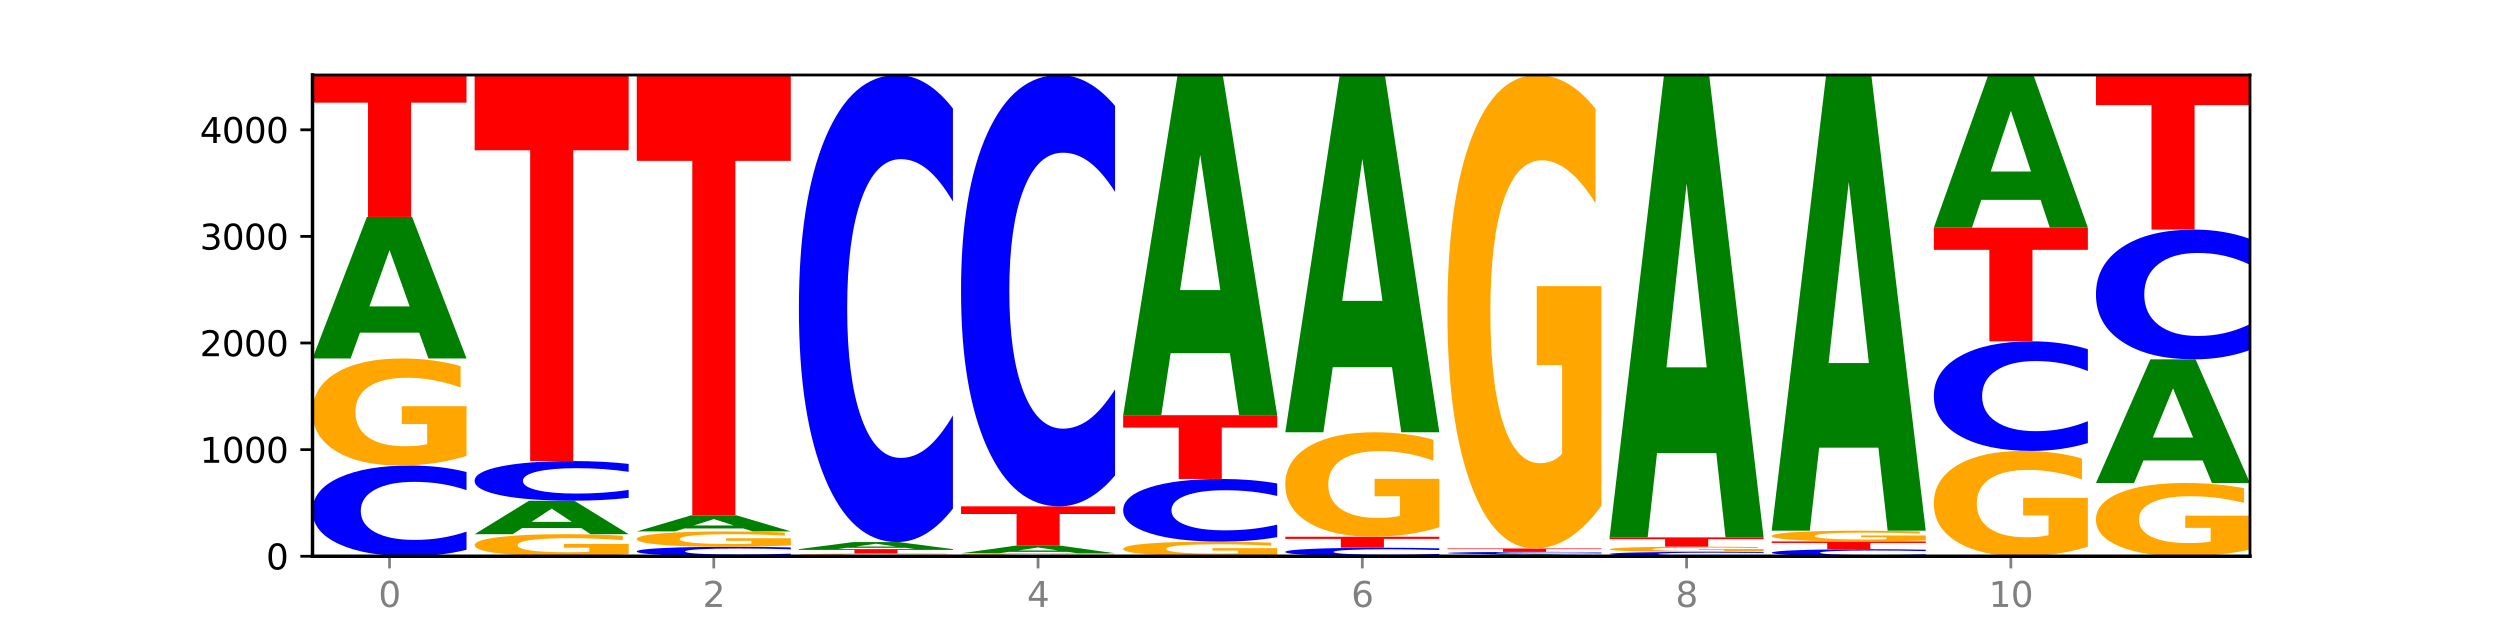 <?xml version="1.0" encoding="utf-8" standalone="no"?>
<!DOCTYPE svg PUBLIC "-//W3C//DTD SVG 1.1//EN"
  "http://www.w3.org/Graphics/SVG/1.1/DTD/svg11.dtd">
<svg xmlns:xlink="http://www.w3.org/1999/xlink" width="720pt" height="180pt" viewBox="0 0 720 180" xmlns="http://www.w3.org/2000/svg" version="1.1">
 <defs>
  <style type="text/css">*{stroke-linejoin: round; stroke-linecap: butt}</style>
 </defs>
 <g id="figure_1">
  <g id="patch_1">
   <path d="M 0 180 
L 720 180 
L 720 0 
L 0 0 
z
" style="fill: #ffffff"/>
  </g>
  <g id="axes_1">
   <g id="patch_2">
    <path d="M 90 160.2 
L 648 160.2 
L 648 21.6 
L 90 21.6 
z
" style="fill: #ffffff"/>
   </g>
   <g id="line2d_1">
    <path d="M 90 160.2 
L 648 160.2 
" clip-path="url(#p9026217297)" style="fill: none; stroke: #000000; stroke-width: 0.5; stroke-linecap: square"/>
   </g>
   <g id="patch_3">
    <path d="M 134.36 158.327 
Q 130.649 159.255 126.637 159.725 
Q 122.624 160.2 118.254 160.2 
Q 105.222 160.2 97.611 156.681 
Q 90 153.162 90 147.143 
Q 90 141.103 97.611 137.59 
Q 105.222 134.07 118.254 134.07 
Q 122.624 134.07 126.637 134.545 
Q 130.649 135.015 134.36 135.943 
L 134.36 141.152 
Q 130.616 139.921 126.983 139.349 
Q 123.351 138.777 119.339 138.777 
Q 112.141 138.777 108.017 141.006 
Q 103.904 143.23 103.904 147.143 
Q 103.904 151.04 108.017 153.27 
Q 112.141 155.493 119.339 155.493 
Q 123.351 155.493 126.983 154.921 
Q 130.616 154.344 134.36 153.113 
L 134.36 158.327 
z
" clip-path="url(#p9026217297)" style="fill: #0000ff"/>
   </g>
   <g id="patch_4">
    <path d="M 134.36 131.281 
Q 129.886 132.676 125.074 133.376 
Q 120.263 134.07 115.133 134.07 
Q 103.541 134.07 96.77 129.919 
Q 90 125.767 90 118.666 
Q 90 111.483 96.89 107.363 
Q 103.789 103.243 115.789 103.243 
Q 120.412 103.243 124.647 103.804 
Q 128.892 104.358 132.65 105.453 
L 132.65 111.598 
Q 128.773 110.191 124.935 109.497 
Q 121.098 108.796 117.24 108.796 
Q 110.102 108.796 106.235 111.356 
Q 102.367 113.91 102.367 118.666 
Q 102.367 123.379 106.096 125.951 
Q 109.824 128.518 116.684 128.518 
Q 118.553 128.518 120.153 128.371 
Q 121.754 128.218 123.026 127.9 
L 123.026 122.131 
L 115.719 122.131 
L 115.719 116.992 
L 134.36 116.992 
L 134.36 131.281 
z
" clip-path="url(#p9026217297)" style="fill: #ffa600"/>
   </g>
   <g id="patch_5">
    <path d="M 120.728 95.815 
L 103.668 95.815 
L 100.974 103.243 
L 90 103.243 
L 105.672 62.468 
L 118.687 62.468 
L 134.36 103.243 
L 123.395 103.243 
L 120.728 95.815 
z
M 106.389 88.247 
L 117.98 88.247 
L 112.194 72.028 
L 106.389 88.247 
z
" clip-path="url(#p9026217297)" style="fill: #008000"/>
   </g>
   <g id="patch_6">
    <path d="M 90 21.6 
L 134.36 21.6 
L 134.36 29.57 
L 118.401 29.57 
L 118.401 62.468 
L 105.99 62.468 
L 105.99 29.57 
L 90 29.57 
L 90 21.6 
z
" clip-path="url(#p9026217297)" style="fill: #ff0000"/>
   </g>
   <g id="patch_7">
    <path d="M 181.054 159.625 
Q 176.581 159.912 171.769 160.057 
Q 166.957 160.2 161.827 160.2 
Q 150.235 160.2 143.465 159.344 
Q 136.695 158.488 136.695 157.024 
Q 136.695 155.543 143.584 154.694 
Q 150.484 153.844 162.483 153.844 
Q 167.106 153.844 171.341 153.96 
Q 175.586 154.074 179.344 154.3 
L 179.344 155.567 
Q 175.467 155.277 171.63 155.133 
Q 167.792 154.989 163.935 154.989 
Q 156.797 154.989 152.929 155.517 
Q 149.062 156.043 149.062 157.024 
Q 149.062 157.996 152.79 158.526 
Q 156.518 159.055 163.378 159.055 
Q 165.247 159.055 166.848 159.025 
Q 168.448 158.993 169.721 158.928 
L 169.721 157.738 
L 162.414 157.738 
L 162.414 156.679 
L 181.054 156.679 
L 181.054 159.625 
z
" clip-path="url(#p9026217297)" style="fill: #ffa600"/>
   </g>
   <g id="patch_8">
    <path d="M 167.423 152.088 
L 150.363 152.088 
L 147.669 153.844 
L 136.695 153.844 
L 152.367 144.203 
L 165.382 144.203 
L 181.054 153.844 
L 170.089 153.844 
L 167.423 152.088 
z
M 153.083 150.298 
L 164.675 150.298 
L 158.888 146.463 
L 153.083 150.298 
z
" clip-path="url(#p9026217297)" style="fill: #008000"/>
   </g>
   <g id="patch_9">
    <path d="M 181.054 143.384 
Q 177.344 143.79 173.331 143.995 
Q 169.319 144.203 164.949 144.203 
Q 151.917 144.203 144.306 142.665 
Q 136.695 141.126 136.695 138.495 
Q 136.695 135.855 144.306 134.319 
Q 151.917 132.781 164.949 132.781 
Q 169.319 132.781 173.331 132.989 
Q 177.344 133.194 181.054 133.6 
L 181.054 135.876 
Q 177.31 135.339 173.678 135.088 
Q 170.045 134.838 166.033 134.838 
Q 158.835 134.838 154.711 135.813 
Q 150.598 136.785 150.598 138.495 
Q 150.598 140.199 154.711 141.173 
Q 158.835 142.146 166.033 142.146 
Q 170.045 142.146 173.678 141.895 
Q 177.31 141.643 181.054 141.105 
L 181.054 143.384 
z
" clip-path="url(#p9026217297)" style="fill: #0000ff"/>
   </g>
   <g id="patch_10">
    <path d="M 136.695 21.6 
L 181.054 21.6 
L 181.054 43.283 
L 165.095 43.283 
L 165.095 132.781 
L 152.685 132.781 
L 152.685 43.283 
L 136.695 43.283 
L 136.695 21.6 
z
" clip-path="url(#p9026217297)" style="fill: #ff0000"/>
   </g>
   <g id="patch_11">
    <path d="M 227.749 160.004 
Q 224.038 160.101 220.026 160.15 
Q 216.014 160.2 211.644 160.2 
Q 198.612 160.2 191 159.832 
Q 183.389 159.464 183.389 158.834 
Q 183.389 158.203 191 157.835 
Q 198.612 157.467 211.644 157.467 
Q 216.014 157.467 220.026 157.517 
Q 224.038 157.566 227.749 157.663 
L 227.749 158.208 
Q 224.005 158.079 220.372 158.019 
Q 216.74 157.96 212.728 157.96 
Q 205.53 157.96 201.406 158.193 
Q 197.293 158.425 197.293 158.834 
Q 197.293 159.242 201.406 159.475 
Q 205.53 159.708 212.728 159.708 
Q 216.74 159.708 220.372 159.648 
Q 224.005 159.588 227.749 159.459 
L 227.749 160.004 
z
" clip-path="url(#p9026217297)" style="fill: #0000ff"/>
   </g>
   <g id="patch_12">
    <path d="M 227.749 157.067 
Q 223.275 157.267 218.463 157.368 
Q 213.652 157.467 208.522 157.467 
Q 196.93 157.467 190.159 156.872 
Q 183.389 156.276 183.389 155.258 
Q 183.389 154.228 190.279 153.637 
Q 197.178 153.046 209.178 153.046 
Q 213.801 153.046 218.036 153.126 
Q 222.281 153.206 226.039 153.363 
L 226.039 154.244 
Q 222.162 154.042 218.324 153.943 
Q 214.487 153.842 210.629 153.842 
Q 203.491 153.842 199.624 154.209 
Q 195.757 154.576 195.757 155.258 
Q 195.757 155.934 199.485 156.303 
Q 203.213 156.671 210.073 156.671 
Q 211.942 156.671 213.542 156.65 
Q 215.143 156.628 216.415 156.582 
L 216.415 155.755 
L 209.108 155.755 
L 209.108 155.018 
L 227.749 155.018 
L 227.749 157.067 
z
" clip-path="url(#p9026217297)" style="fill: #ffa600"/>
   </g>
   <g id="patch_13">
    <path d="M 214.117 152.201 
L 197.057 152.201 
L 194.363 153.046 
L 183.389 153.046 
L 199.062 148.409 
L 212.077 148.409 
L 227.749 153.046 
L 216.784 153.046 
L 214.117 152.201 
z
M 199.778 151.341 
L 211.369 151.341 
L 205.583 149.497 
L 199.778 151.341 
z
" clip-path="url(#p9026217297)" style="fill: #008000"/>
   </g>
   <g id="patch_14">
    <path d="M 183.389 21.6 
L 227.749 21.6 
L 227.749 46.331 
L 211.79 46.331 
L 211.79 148.409 
L 199.379 148.409 
L 199.379 46.331 
L 183.389 46.331 
L 183.389 21.6 
z
" clip-path="url(#p9026217297)" style="fill: #ff0000"/>
   </g>
   <g id="patch_15">
    <path d="M 274.444 160.128 
Q 269.97 160.164 265.158 160.182 
Q 260.346 160.2 255.216 160.2 
Q 243.624 160.2 236.854 160.092 
Q 230.084 159.985 230.084 159.801 
Q 230.084 159.615 236.973 159.508 
Q 243.873 159.402 255.872 159.402 
Q 260.495 159.402 264.73 159.416 
Q 268.976 159.431 272.734 159.459 
L 272.734 159.618 
Q 268.856 159.582 265.019 159.564 
Q 261.181 159.545 257.324 159.545 
Q 250.186 159.545 246.318 159.612 
Q 242.451 159.678 242.451 159.801 
Q 242.451 159.923 246.179 159.99 
Q 249.907 160.056 256.767 160.056 
Q 258.636 160.056 260.237 160.052 
Q 261.837 160.048 263.11 160.04 
L 263.11 159.891 
L 255.803 159.891 
L 255.803 159.758 
L 274.444 159.758 
L 274.444 160.128 
z
" clip-path="url(#p9026217297)" style="fill: #ffa600"/>
   </g>
   <g id="patch_16">
    <path d="M 230.084 158.143 
L 274.444 158.143 
L 274.444 158.388 
L 258.484 158.388 
L 258.484 159.402 
L 246.074 159.402 
L 246.074 158.388 
L 230.084 158.388 
L 230.084 158.143 
z
" clip-path="url(#p9026217297)" style="fill: #ff0000"/>
   </g>
   <g id="patch_17">
    <path d="M 260.812 157.774 
L 243.752 157.774 
L 241.058 158.143 
L 230.084 158.143 
L 245.756 156.116 
L 258.771 156.116 
L 274.444 158.143 
L 263.478 158.143 
L 260.812 157.774 
z
M 246.473 157.398 
L 258.064 157.398 
L 252.277 156.591 
L 246.473 157.398 
z
" clip-path="url(#p9026217297)" style="fill: #008000"/>
   </g>
   <g id="patch_18">
    <path d="M 274.444 146.474 
Q 270.733 151.254 266.721 153.671 
Q 262.708 156.116 258.338 156.116 
Q 245.306 156.116 237.695 137.999 
Q 230.084 119.882 230.084 88.9 
Q 230.084 57.806 237.695 39.717 
Q 245.306 21.6 258.338 21.6 
Q 262.708 21.6 266.721 24.045 
Q 270.733 26.463 274.444 31.242 
L 274.444 58.056 
Q 270.699 51.721 267.067 48.776 
Q 263.435 45.83 259.422 45.83 
Q 252.224 45.83 248.1 57.306 
Q 243.987 68.754 243.987 88.9 
Q 243.987 108.962 248.1 120.438 
Q 252.224 131.886 259.422 131.886 
Q 263.435 131.886 267.067 128.941 
Q 270.699 125.968 274.444 119.632 
L 274.444 146.474 
z
" clip-path="url(#p9026217297)" style="fill: #0000ff"/>
   </g>
   <g id="patch_19">
    <path d="M 321.138 160.122 
Q 316.664 160.161 311.853 160.181 
Q 307.041 160.2 301.911 160.2 
Q 290.319 160.2 283.549 160.084 
Q 276.778 159.968 276.778 159.77 
Q 276.778 159.57 283.668 159.455 
Q 290.567 159.34 302.567 159.34 
Q 307.19 159.34 311.425 159.356 
Q 315.67 159.371 319.428 159.402 
L 319.428 159.573 
Q 315.551 159.534 311.713 159.515 
Q 307.876 159.495 304.018 159.495 
Q 296.88 159.495 293.013 159.567 
Q 289.146 159.638 289.146 159.77 
Q 289.146 159.902 292.874 159.974 
Q 296.602 160.045 303.462 160.045 
Q 305.331 160.045 306.931 160.041 
Q 308.532 160.037 309.805 160.028 
L 309.805 159.867 
L 302.497 159.867 
L 302.497 159.724 
L 321.138 159.724 
L 321.138 160.122 
z
" clip-path="url(#p9026217297)" style="fill: #ffa600"/>
   </g>
   <g id="patch_20">
    <path d="M 307.506 158.943 
L 290.446 158.943 
L 287.753 159.34 
L 276.778 159.34 
L 292.451 157.16 
L 305.466 157.16 
L 321.138 159.34 
L 310.173 159.34 
L 307.506 158.943 
z
M 293.167 158.539 
L 304.758 158.539 
L 298.972 157.671 
L 293.167 158.539 
z
" clip-path="url(#p9026217297)" style="fill: #008000"/>
   </g>
   <g id="patch_21">
    <path d="M 276.778 145.83 
L 321.138 145.83 
L 321.138 148.04 
L 305.179 148.04 
L 305.179 157.16 
L 292.768 157.16 
L 292.768 148.04 
L 276.778 148.04 
L 276.778 145.83 
z
" clip-path="url(#p9026217297)" style="fill: #ff0000"/>
   </g>
   <g id="patch_22">
    <path d="M 321.138 136.926 
Q 317.427 141.339 313.415 143.572 
Q 309.403 145.83 305.033 145.83 
Q 292.001 145.83 284.389 129.099 
Q 276.778 112.367 276.778 83.754 
Q 276.778 55.038 284.389 38.332 
Q 292.001 21.6 305.033 21.6 
Q 309.403 21.6 313.415 23.858 
Q 317.427 26.091 321.138 30.505 
L 321.138 55.269 
Q 317.394 49.418 313.762 46.698 
Q 310.129 43.977 306.117 43.977 
Q 298.919 43.977 294.795 54.576 
Q 290.682 65.149 290.682 83.754 
Q 290.682 102.282 294.795 112.88 
Q 298.919 123.453 306.117 123.453 
Q 310.129 123.453 313.762 120.733 
Q 317.394 117.987 321.138 112.136 
L 321.138 136.926 
z
" clip-path="url(#p9026217297)" style="fill: #0000ff"/>
   </g>
   <g id="patch_23">
    <path d="M 367.833 159.819 
Q 363.359 160.01 358.547 160.105 
Q 353.735 160.2 348.605 160.2 
Q 337.013 160.2 330.243 159.633 
Q 323.473 159.067 323.473 158.098 
Q 323.473 157.118 330.362 156.556 
Q 337.262 155.993 349.262 155.993 
Q 353.884 155.993 358.12 156.07 
Q 362.365 156.146 366.123 156.295 
L 366.123 157.134 
Q 362.245 156.941 358.408 156.847 
Q 354.57 156.751 350.713 156.751 
Q 343.575 156.751 339.708 157.101 
Q 335.84 157.449 335.84 158.098 
Q 335.84 158.741 339.568 159.092 
Q 343.297 159.442 350.156 159.442 
Q 352.025 159.442 353.626 159.422 
Q 355.227 159.401 356.499 159.358 
L 356.499 158.571 
L 349.192 158.571 
L 349.192 157.87 
L 367.833 157.87 
L 367.833 159.819 
z
" clip-path="url(#p9026217297)" style="fill: #ffa600"/>
   </g>
   <g id="patch_24">
    <path d="M 367.833 154.699 
Q 364.122 155.341 360.11 155.665 
Q 356.097 155.993 351.727 155.993 
Q 338.695 155.993 331.084 153.562 
Q 323.473 151.13 323.473 146.972 
Q 323.473 142.799 331.084 140.371 
Q 338.695 137.939 351.727 137.939 
Q 356.097 137.939 360.11 138.267 
Q 364.122 138.592 367.833 139.233 
L 367.833 142.832 
Q 364.088 141.982 360.456 141.587 
Q 356.824 141.191 352.811 141.191 
Q 345.614 141.191 341.489 142.732 
Q 337.376 144.268 337.376 146.972 
Q 337.376 149.665 341.489 151.205 
Q 345.614 152.741 352.811 152.741 
Q 356.824 152.741 360.456 152.346 
Q 364.088 151.947 367.833 151.097 
L 367.833 154.699 
z
" clip-path="url(#p9026217297)" style="fill: #0000ff"/>
   </g>
   <g id="patch_25">
    <path d="M 323.473 119.578 
L 367.833 119.578 
L 367.833 123.159 
L 351.873 123.159 
L 351.873 137.939 
L 339.463 137.939 
L 339.463 123.159 
L 323.473 123.159 
L 323.473 119.578 
z
" clip-path="url(#p9026217297)" style="fill: #ff0000"/>
   </g>
   <g id="patch_26">
    <path d="M 354.201 101.729 
L 337.141 101.729 
L 334.447 119.578 
L 323.473 119.578 
L 339.145 21.6 
L 352.16 21.6 
L 367.833 119.578 
L 356.867 119.578 
L 354.201 101.729 
z
M 339.862 83.545 
L 351.453 83.545 
L 345.666 44.572 
L 339.862 83.545 
z
" clip-path="url(#p9026217297)" style="fill: #008000"/>
   </g>
   <g id="patch_27">
    <path d="M 414.527 160.024 
Q 410.817 160.111 406.804 160.155 
Q 402.792 160.2 398.422 160.2 
Q 385.39 160.2 377.779 159.869 
Q 370.167 159.538 370.167 158.973 
Q 370.167 158.405 377.779 158.074 
Q 385.39 157.744 398.422 157.744 
Q 402.792 157.744 406.804 157.788 
Q 410.817 157.832 414.527 157.92 
L 414.527 158.409 
Q 410.783 158.294 407.151 158.24 
Q 403.518 158.186 399.506 158.186 
Q 392.308 158.186 388.184 158.396 
Q 384.071 158.605 384.071 158.973 
Q 384.071 159.339 388.184 159.548 
Q 392.308 159.758 399.506 159.758 
Q 403.518 159.758 407.151 159.704 
Q 410.783 159.649 414.527 159.534 
L 414.527 160.024 
z
" clip-path="url(#p9026217297)" style="fill: #0000ff"/>
   </g>
   <g id="patch_28">
    <path d="M 370.167 154.581 
L 414.527 154.581 
L 414.527 155.198 
L 398.568 155.198 
L 398.568 157.744 
L 386.158 157.744 
L 386.158 155.198 
L 370.167 155.198 
L 370.167 154.581 
z
" clip-path="url(#p9026217297)" style="fill: #ff0000"/>
   </g>
   <g id="patch_29">
    <path d="M 414.527 151.859 
Q 410.053 153.22 405.242 153.904 
Q 400.43 154.581 395.3 154.581 
Q 383.708 154.581 376.938 150.528 
Q 370.167 146.476 370.167 139.545 
Q 370.167 132.534 377.057 128.512 
Q 383.956 124.491 395.956 124.491 
Q 400.579 124.491 404.814 125.038 
Q 409.059 125.578 412.817 126.648 
L 412.817 132.646 
Q 408.94 131.272 405.102 130.595 
Q 401.265 129.911 397.408 129.911 
Q 390.269 129.911 386.402 132.41 
Q 382.535 134.902 382.535 139.545 
Q 382.535 144.145 386.263 146.656 
Q 389.991 149.161 396.851 149.161 
Q 398.72 149.161 400.321 149.018 
Q 401.921 148.869 403.194 148.558 
L 403.194 142.927 
L 395.887 142.927 
L 395.887 137.91 
L 414.527 137.91 
L 414.527 151.859 
z
" clip-path="url(#p9026217297)" style="fill: #ffa600"/>
   </g>
   <g id="patch_30">
    <path d="M 400.895 105.747 
L 383.835 105.747 
L 381.142 124.491 
L 370.167 124.491 
L 385.84 21.6 
L 398.855 21.6 
L 414.527 124.491 
L 403.562 124.491 
L 400.895 105.747 
z
M 386.556 86.651 
L 398.147 86.651 
L 392.361 45.724 
L 386.556 86.651 
z
" clip-path="url(#p9026217297)" style="fill: #008000"/>
   </g>
   <g id="patch_31">
    <path d="M 447.59 160.094 
L 430.53 160.094 
L 427.836 160.2 
L 416.862 160.2 
L 432.534 159.617 
L 445.549 159.617 
L 461.222 160.2 
L 450.257 160.2 
L 447.59 160.094 
z
M 433.251 159.985 
L 444.842 159.985 
L 439.055 159.753 
L 433.251 159.985 
z
" clip-path="url(#p9026217297)" style="fill: #008000"/>
   </g>
   <g id="patch_32">
    <path d="M 461.222 159.568 
Q 457.511 159.592 453.499 159.604 
Q 449.486 159.617 445.116 159.617 
Q 432.084 159.617 424.473 159.526 
Q 416.862 159.435 416.862 159.279 
Q 416.862 159.123 424.473 159.032 
Q 432.084 158.941 445.116 158.941 
Q 449.486 158.941 453.499 158.953 
Q 457.511 158.966 461.222 158.99 
L 461.222 159.124 
Q 457.478 159.092 453.845 159.078 
Q 450.213 159.063 446.2 159.063 
Q 439.003 159.063 434.879 159.12 
Q 430.766 159.178 430.766 159.279 
Q 430.766 159.38 434.879 159.437 
Q 439.003 159.495 446.2 159.495 
Q 450.213 159.495 453.845 159.48 
Q 457.478 159.465 461.222 159.433 
L 461.222 159.568 
z
" clip-path="url(#p9026217297)" style="fill: #0000ff"/>
   </g>
   <g id="patch_33">
    <path d="M 416.862 157.959 
L 461.222 157.959 
L 461.222 158.15 
L 445.263 158.15 
L 445.263 158.941 
L 432.852 158.941 
L 432.852 158.15 
L 416.862 158.15 
L 416.862 157.959 
z
" clip-path="url(#p9026217297)" style="fill: #ff0000"/>
   </g>
   <g id="patch_34">
    <path d="M 461.222 145.621 
Q 456.748 151.79 451.936 154.888 
Q 447.124 157.959 441.995 157.959 
Q 430.403 157.959 423.632 139.593 
Q 416.862 121.228 416.862 89.822 
Q 416.862 58.049 423.752 39.824 
Q 430.651 21.6 442.651 21.6 
Q 447.274 21.6 451.509 24.079 
Q 455.754 26.529 459.512 31.374 
L 459.512 58.556 
Q 455.635 52.331 451.797 49.26 
Q 447.96 46.162 444.102 46.162 
Q 436.964 46.162 433.097 57.485 
Q 429.229 68.78 429.229 89.822 
Q 429.229 110.665 432.958 122.045 
Q 436.686 133.397 443.545 133.397 
Q 445.414 133.397 447.015 132.749 
Q 448.616 132.073 449.888 130.664 
L 449.888 105.145 
L 442.581 105.145 
L 442.581 82.414 
L 461.222 82.414 
L 461.222 145.621 
z
" clip-path="url(#p9026217297)" style="fill: #ffa600"/>
   </g>
   <g id="patch_35">
    <path d="M 507.916 160.11 
Q 504.206 160.154 500.193 160.177 
Q 496.181 160.2 491.811 160.2 
Q 478.779 160.2 471.168 160.03 
Q 463.556 159.861 463.556 159.571 
Q 463.556 159.28 471.168 159.111 
Q 478.779 158.941 491.811 158.941 
Q 496.181 158.941 500.193 158.964 
Q 504.206 158.987 507.916 159.031 
L 507.916 159.282 
Q 504.172 159.223 500.54 159.195 
Q 496.907 159.168 492.895 159.168 
Q 485.697 159.168 481.573 159.275 
Q 477.46 159.382 477.46 159.571 
Q 477.46 159.759 481.573 159.866 
Q 485.697 159.973 492.895 159.973 
Q 496.907 159.973 500.54 159.946 
Q 504.172 159.918 507.916 159.859 
L 507.916 160.11 
z
" clip-path="url(#p9026217297)" style="fill: #0000ff"/>
   </g>
   <g id="patch_36">
    <path d="M 507.916 158.805 
Q 503.443 158.873 498.631 158.907 
Q 493.819 158.941 488.689 158.941 
Q 477.097 158.941 470.327 158.738 
Q 463.556 158.536 463.556 158.189 
Q 463.556 157.839 470.446 157.638 
Q 477.346 157.437 489.345 157.437 
Q 493.968 157.437 498.203 157.464 
Q 502.448 157.491 506.206 157.544 
L 506.206 157.844 
Q 502.329 157.776 498.492 157.742 
Q 494.654 157.708 490.797 157.708 
Q 483.659 157.708 479.791 157.833 
Q 475.924 157.957 475.924 158.189 
Q 475.924 158.419 479.652 158.545 
Q 483.38 158.67 490.24 158.67 
Q 492.109 158.67 493.71 158.663 
Q 495.31 158.656 496.583 158.64 
L 496.583 158.358 
L 489.276 158.358 
L 489.276 158.108 
L 507.916 158.108 
L 507.916 158.805 
z
" clip-path="url(#p9026217297)" style="fill: #ffa600"/>
   </g>
   <g id="patch_37">
    <path d="M 463.556 154.765 
L 507.916 154.765 
L 507.916 155.286 
L 491.957 155.286 
L 491.957 157.437 
L 479.547 157.437 
L 479.547 155.286 
L 463.556 155.286 
L 463.556 154.765 
z
" clip-path="url(#p9026217297)" style="fill: #ff0000"/>
   </g>
   <g id="patch_38">
    <path d="M 494.285 130.507 
L 477.225 130.507 
L 474.531 154.765 
L 463.556 154.765 
L 479.229 21.6 
L 492.244 21.6 
L 507.916 154.765 
L 496.951 154.765 
L 494.285 130.507 
z
M 479.945 105.792 
L 491.536 105.792 
L 485.75 52.822 
L 479.945 105.792 
z
" clip-path="url(#p9026217297)" style="fill: #008000"/>
   </g>
   <g id="patch_39">
    <path d="M 554.611 160.055 
Q 550.9 160.127 546.888 160.163 
Q 542.875 160.2 538.505 160.2 
Q 525.474 160.2 517.862 159.927 
Q 510.251 159.654 510.251 159.187 
Q 510.251 158.719 517.862 158.446 
Q 525.474 158.174 538.505 158.174 
Q 542.875 158.174 546.888 158.21 
Q 550.9 158.247 554.611 158.319 
L 554.611 158.723 
Q 550.867 158.627 547.234 158.583 
Q 543.602 158.539 539.59 158.539 
Q 532.392 158.539 528.268 158.711 
Q 524.155 158.884 524.155 159.187 
Q 524.155 159.49 528.268 159.663 
Q 532.392 159.835 539.59 159.835 
Q 543.602 159.835 547.234 159.791 
Q 550.867 159.746 554.611 159.65 
L 554.611 160.055 
z
" clip-path="url(#p9026217297)" style="fill: #0000ff"/>
   </g>
   <g id="patch_40">
    <path d="M 510.251 155.932 
L 554.611 155.932 
L 554.611 156.369 
L 538.652 156.369 
L 538.652 158.174 
L 526.241 158.174 
L 526.241 156.369 
L 510.251 156.369 
L 510.251 155.932 
z
" clip-path="url(#p9026217297)" style="fill: #ff0000"/>
   </g>
   <g id="patch_41">
    <path d="M 554.611 155.651 
Q 550.137 155.792 545.325 155.862 
Q 540.514 155.932 535.384 155.932 
Q 523.792 155.932 517.021 155.514 
Q 510.251 155.097 510.251 154.382 
Q 510.251 153.66 517.141 153.245 
Q 524.04 152.831 536.04 152.831 
Q 540.663 152.831 544.898 152.887 
Q 549.143 152.943 552.901 153.053 
L 552.901 153.671 
Q 549.024 153.53 545.186 153.46 
Q 541.349 153.39 537.491 153.39 
Q 530.353 153.39 526.486 153.647 
Q 522.619 153.904 522.619 154.382 
Q 522.619 154.857 526.347 155.115 
Q 530.075 155.373 536.935 155.373 
Q 538.804 155.373 540.404 155.359 
Q 542.005 155.343 543.277 155.311 
L 543.277 154.731 
L 535.97 154.731 
L 535.97 154.214 
L 554.611 154.214 
L 554.611 155.651 
z
" clip-path="url(#p9026217297)" style="fill: #ffa600"/>
   </g>
   <g id="patch_42">
    <path d="M 540.979 128.925 
L 523.919 128.925 
L 521.225 152.831 
L 510.251 152.831 
L 525.923 21.6 
L 538.938 21.6 
L 554.611 152.831 
L 543.646 152.831 
L 540.979 128.925 
z
M 526.64 104.569 
L 538.231 104.569 
L 532.445 52.369 
L 526.64 104.569 
z
" clip-path="url(#p9026217297)" style="fill: #008000"/>
   </g>
   <g id="patch_43">
    <path d="M 601.305 157.455 
Q 596.832 158.828 592.02 159.517 
Q 587.208 160.2 582.078 160.2 
Q 570.486 160.2 563.716 156.114 
Q 556.946 152.029 556.946 145.041 
Q 556.946 137.973 563.835 133.918 
Q 570.735 129.864 582.734 129.864 
Q 587.357 129.864 591.592 130.415 
Q 595.838 130.961 599.595 132.038 
L 599.595 138.086 
Q 595.718 136.701 591.881 136.018 
Q 588.043 135.328 584.186 135.328 
Q 577.048 135.328 573.18 137.847 
Q 569.313 140.36 569.313 145.041 
Q 569.313 149.679 573.041 152.21 
Q 576.769 154.736 583.629 154.736 
Q 585.498 154.736 587.099 154.592 
Q 588.699 154.441 589.972 154.128 
L 589.972 148.45 
L 582.665 148.45 
L 582.665 143.393 
L 601.305 143.393 
L 601.305 157.455 
z
" clip-path="url(#p9026217297)" style="fill: #ffa600"/>
   </g>
   <g id="patch_44">
    <path d="M 601.305 127.601 
Q 597.595 128.723 593.582 129.29 
Q 589.57 129.864 585.2 129.864 
Q 572.168 129.864 564.557 125.613 
Q 556.946 121.362 556.946 114.092 
Q 556.946 106.796 564.557 102.551 
Q 572.168 98.3 585.2 98.3 
Q 589.57 98.3 593.582 98.874 
Q 597.595 99.441 601.305 100.562 
L 601.305 106.854 
Q 597.561 105.368 593.929 104.677 
Q 590.297 103.985 586.284 103.985 
Q 579.086 103.985 574.962 106.678 
Q 570.849 109.365 570.849 114.092 
Q 570.849 118.799 574.962 121.492 
Q 579.086 124.178 586.284 124.178 
Q 590.297 124.178 593.929 123.487 
Q 597.561 122.79 601.305 121.303 
L 601.305 127.601 
z
" clip-path="url(#p9026217297)" style="fill: #0000ff"/>
   </g>
   <g id="patch_45">
    <path d="M 556.946 65.569 
L 601.305 65.569 
L 601.305 71.952 
L 585.346 71.952 
L 585.346 98.3 
L 572.936 98.3 
L 572.936 71.952 
L 556.946 71.952 
L 556.946 65.569 
z
" clip-path="url(#p9026217297)" style="fill: #ff0000"/>
   </g>
   <g id="patch_46">
    <path d="M 587.674 57.559 
L 570.614 57.559 
L 567.92 65.569 
L 556.946 65.569 
L 572.618 21.6 
L 585.633 21.6 
L 601.305 65.569 
L 590.34 65.569 
L 587.674 57.559 
z
M 573.335 49.399 
L 584.926 49.399 
L 579.139 31.909 
L 573.335 49.399 
z
" clip-path="url(#p9026217297)" style="fill: #008000"/>
   </g>
   <g id="patch_47">
    <path d="M 648 158.291 
Q 643.526 159.246 638.714 159.725 
Q 633.903 160.2 628.773 160.2 
Q 617.181 160.2 610.41 157.359 
Q 603.64 154.518 603.64 149.66 
Q 603.64 144.744 610.53 141.925 
Q 617.429 139.106 629.429 139.106 
Q 634.052 139.106 638.287 139.489 
Q 642.532 139.869 646.29 140.618 
L 646.29 144.823 
Q 642.413 143.86 638.575 143.385 
Q 634.738 142.906 630.88 142.906 
Q 623.742 142.906 619.875 144.657 
Q 616.008 146.405 616.008 149.66 
Q 616.008 152.884 619.736 154.644 
Q 623.464 156.4 630.324 156.4 
Q 632.193 156.4 633.793 156.3 
Q 635.394 156.196 636.666 155.978 
L 636.666 152.03 
L 629.359 152.03 
L 629.359 148.514 
L 648 148.514 
L 648 158.291 
z
" clip-path="url(#p9026217297)" style="fill: #ffa600"/>
   </g>
   <g id="patch_48">
    <path d="M 634.368 132.618 
L 617.308 132.618 
L 614.614 139.106 
L 603.64 139.106 
L 619.313 103.489 
L 632.328 103.489 
L 648 139.106 
L 637.035 139.106 
L 634.368 132.618 
z
M 620.029 126.007 
L 631.62 126.007 
L 625.834 111.84 
L 620.029 126.007 
z
" clip-path="url(#p9026217297)" style="fill: #008000"/>
   </g>
   <g id="patch_49">
    <path d="M 648 100.81 
Q 644.289 102.138 640.277 102.81 
Q 636.265 103.489 631.895 103.489 
Q 618.863 103.489 611.251 98.456 
Q 603.64 93.423 603.64 84.817 
Q 603.64 76.179 611.251 71.154 
Q 618.863 66.121 631.895 66.121 
Q 636.265 66.121 640.277 66.801 
Q 644.289 67.472 648 68.8 
L 648 76.249 
Q 644.256 74.489 640.623 73.671 
Q 636.991 72.852 632.979 72.852 
Q 625.781 72.852 621.657 76.04 
Q 617.544 79.221 617.544 84.817 
Q 617.544 90.39 621.657 93.578 
Q 625.781 96.758 632.979 96.758 
Q 636.991 96.758 640.623 95.94 
Q 644.256 95.114 648 93.354 
L 648 100.81 
z
" clip-path="url(#p9026217297)" style="fill: #0000ff"/>
   </g>
   <g id="patch_50">
    <path d="M 603.64 21.6 
L 648 21.6 
L 648 30.283 
L 632.041 30.283 
L 632.041 66.121 
L 619.63 66.121 
L 619.63 30.283 
L 603.64 30.283 
L 603.64 21.6 
z
" clip-path="url(#p9026217297)" style="fill: #ff0000"/>
   </g>
   <g id="matplotlib.axis_1">
    <g id="xtick_1">
     <g id="line2d_2">
      <defs>
       <path id="mc3ca5efcb1" d="M 0 0 
L 0 3.5 
" style="stroke: #808080; stroke-width: 0.8"/>
      </defs>
      <g>
       <use xlink:href="#mc3ca5efcb1" x="112.18" y="160.2" style="fill: #808080; stroke: #808080; stroke-width: 0.8"/>
      </g>
     </g>
     <g id="text_1">
      <!-- 0 -->
      <g style="fill: #808080" transform="translate(108.999 174.798) scale(0.1 -0.1)">
       <defs>
        <path id="DejaVuSans-30" d="M 2034 4250 
Q 1547 4250 1301 3770 
Q 1056 3291 1056 2328 
Q 1056 1369 1301 889 
Q 1547 409 2034 409 
Q 2525 409 2770 889 
Q 3016 1369 3016 2328 
Q 3016 3291 2770 3770 
Q 2525 4250 2034 4250 
z
M 2034 4750 
Q 2819 4750 3233 4129 
Q 3647 3509 3647 2328 
Q 3647 1150 3233 529 
Q 2819 -91 2034 -91 
Q 1250 -91 836 529 
Q 422 1150 422 2328 
Q 422 3509 836 4129 
Q 1250 4750 2034 4750 
z
" transform="scale(0.016)"/>
       </defs>
       <use xlink:href="#DejaVuSans-30"/>
      </g>
     </g>
    </g>
    <g id="xtick_2">
     <g id="line2d_3">
      <g>
       <use xlink:href="#mc3ca5efcb1" x="205.569" y="160.2" style="fill: #808080; stroke: #808080; stroke-width: 0.8"/>
      </g>
     </g>
     <g id="text_2">
      <!-- 2 -->
      <g style="fill: #808080" transform="translate(202.388 174.798) scale(0.1 -0.1)">
       <defs>
        <path id="DejaVuSans-32" d="M 1228 531 
L 3431 531 
L 3431 0 
L 469 0 
L 469 531 
Q 828 903 1448 1529 
Q 2069 2156 2228 2338 
Q 2531 2678 2651 2914 
Q 2772 3150 2772 3378 
Q 2772 3750 2511 3984 
Q 2250 4219 1831 4219 
Q 1534 4219 1204 4116 
Q 875 4013 500 3803 
L 500 4441 
Q 881 4594 1212 4672 
Q 1544 4750 1819 4750 
Q 2544 4750 2975 4387 
Q 3406 4025 3406 3419 
Q 3406 3131 3298 2873 
Q 3191 2616 2906 2266 
Q 2828 2175 2409 1742 
Q 1991 1309 1228 531 
z
" transform="scale(0.016)"/>
       </defs>
       <use xlink:href="#DejaVuSans-32"/>
      </g>
     </g>
    </g>
    <g id="xtick_3">
     <g id="line2d_4">
      <g>
       <use xlink:href="#mc3ca5efcb1" x="298.958" y="160.2" style="fill: #808080; stroke: #808080; stroke-width: 0.8"/>
      </g>
     </g>
     <g id="text_3">
      <!-- 4 -->
      <g style="fill: #808080" transform="translate(295.777 174.798) scale(0.1 -0.1)">
       <defs>
        <path id="DejaVuSans-34" d="M 2419 4116 
L 825 1625 
L 2419 1625 
L 2419 4116 
z
M 2253 4666 
L 3047 4666 
L 3047 1625 
L 3713 1625 
L 3713 1100 
L 3047 1100 
L 3047 0 
L 2419 0 
L 2419 1100 
L 313 1100 
L 313 1709 
L 2253 4666 
z
" transform="scale(0.016)"/>
       </defs>
       <use xlink:href="#DejaVuSans-34"/>
      </g>
     </g>
    </g>
    <g id="xtick_4">
     <g id="line2d_5">
      <g>
       <use xlink:href="#mc3ca5efcb1" x="392.347" y="160.2" style="fill: #808080; stroke: #808080; stroke-width: 0.8"/>
      </g>
     </g>
     <g id="text_4">
      <!-- 6 -->
      <g style="fill: #808080" transform="translate(389.166 174.798) scale(0.1 -0.1)">
       <defs>
        <path id="DejaVuSans-36" d="M 2113 2584 
Q 1688 2584 1439 2293 
Q 1191 2003 1191 1497 
Q 1191 994 1439 701 
Q 1688 409 2113 409 
Q 2538 409 2786 701 
Q 3034 994 3034 1497 
Q 3034 2003 2786 2293 
Q 2538 2584 2113 2584 
z
M 3366 4563 
L 3366 3988 
Q 3128 4100 2886 4159 
Q 2644 4219 2406 4219 
Q 1781 4219 1451 3797 
Q 1122 3375 1075 2522 
Q 1259 2794 1537 2939 
Q 1816 3084 2150 3084 
Q 2853 3084 3261 2657 
Q 3669 2231 3669 1497 
Q 3669 778 3244 343 
Q 2819 -91 2113 -91 
Q 1303 -91 875 529 
Q 447 1150 447 2328 
Q 447 3434 972 4092 
Q 1497 4750 2381 4750 
Q 2619 4750 2861 4703 
Q 3103 4656 3366 4563 
z
" transform="scale(0.016)"/>
       </defs>
       <use xlink:href="#DejaVuSans-36"/>
      </g>
     </g>
    </g>
    <g id="xtick_5">
     <g id="line2d_6">
      <g>
       <use xlink:href="#mc3ca5efcb1" x="485.736" y="160.2" style="fill: #808080; stroke: #808080; stroke-width: 0.8"/>
      </g>
     </g>
     <g id="text_5">
      <!-- 8 -->
      <g style="fill: #808080" transform="translate(482.555 174.798) scale(0.1 -0.1)">
       <defs>
        <path id="DejaVuSans-38" d="M 2034 2216 
Q 1584 2216 1326 1975 
Q 1069 1734 1069 1313 
Q 1069 891 1326 650 
Q 1584 409 2034 409 
Q 2484 409 2743 651 
Q 3003 894 3003 1313 
Q 3003 1734 2745 1975 
Q 2488 2216 2034 2216 
z
M 1403 2484 
Q 997 2584 770 2862 
Q 544 3141 544 3541 
Q 544 4100 942 4425 
Q 1341 4750 2034 4750 
Q 2731 4750 3128 4425 
Q 3525 4100 3525 3541 
Q 3525 3141 3298 2862 
Q 3072 2584 2669 2484 
Q 3125 2378 3379 2068 
Q 3634 1759 3634 1313 
Q 3634 634 3220 271 
Q 2806 -91 2034 -91 
Q 1263 -91 848 271 
Q 434 634 434 1313 
Q 434 1759 690 2068 
Q 947 2378 1403 2484 
z
M 1172 3481 
Q 1172 3119 1398 2916 
Q 1625 2713 2034 2713 
Q 2441 2713 2670 2916 
Q 2900 3119 2900 3481 
Q 2900 3844 2670 4047 
Q 2441 4250 2034 4250 
Q 1625 4250 1398 4047 
Q 1172 3844 1172 3481 
z
" transform="scale(0.016)"/>
       </defs>
       <use xlink:href="#DejaVuSans-38"/>
      </g>
     </g>
    </g>
    <g id="xtick_6">
     <g id="line2d_7">
      <g>
       <use xlink:href="#mc3ca5efcb1" x="579.126" y="160.2" style="fill: #808080; stroke: #808080; stroke-width: 0.8"/>
      </g>
     </g>
     <g id="text_6">
      <!-- 10 -->
      <g style="fill: #808080" transform="translate(572.763 174.798) scale(0.1 -0.1)">
       <defs>
        <path id="DejaVuSans-31" d="M 794 531 
L 1825 531 
L 1825 4091 
L 703 3866 
L 703 4441 
L 1819 4666 
L 2450 4666 
L 2450 531 
L 3481 531 
L 3481 0 
L 794 0 
L 794 531 
z
" transform="scale(0.016)"/>
       </defs>
       <use xlink:href="#DejaVuSans-31"/>
       <use xlink:href="#DejaVuSans-30" x="63.623"/>
      </g>
     </g>
    </g>
   </g>
   <g id="matplotlib.axis_2">
    <g id="ytick_1">
     <g id="line2d_8">
      <defs>
       <path id="mb94152139c" d="M 0 0 
L -3.5 0 
" style="stroke: #000000; stroke-width: 0.8"/>
      </defs>
      <g>
       <use xlink:href="#mb94152139c" x="90" y="160.2" style="stroke: #000000; stroke-width: 0.8"/>
      </g>
     </g>
     <g id="text_7">
      <!-- 0 -->
      <g transform="translate(76.638 163.999) scale(0.1 -0.1)">
       <use xlink:href="#DejaVuSans-30"/>
      </g>
     </g>
    </g>
    <g id="ytick_2">
     <g id="line2d_9">
      <g>
       <use xlink:href="#mb94152139c" x="90" y="129.496" style="stroke: #000000; stroke-width: 0.8"/>
      </g>
     </g>
     <g id="text_8">
      <!-- 1000 -->
      <g transform="translate(57.55 133.295) scale(0.1 -0.1)">
       <use xlink:href="#DejaVuSans-31"/>
       <use xlink:href="#DejaVuSans-30" x="63.623"/>
       <use xlink:href="#DejaVuSans-30" x="127.246"/>
       <use xlink:href="#DejaVuSans-30" x="190.869"/>
      </g>
     </g>
    </g>
    <g id="ytick_3">
     <g id="line2d_10">
      <g>
       <use xlink:href="#mb94152139c" x="90" y="98.791" style="stroke: #000000; stroke-width: 0.8"/>
      </g>
     </g>
     <g id="text_9">
      <!-- 2000 -->
      <g transform="translate(57.55 102.59) scale(0.1 -0.1)">
       <use xlink:href="#DejaVuSans-32"/>
       <use xlink:href="#DejaVuSans-30" x="63.623"/>
       <use xlink:href="#DejaVuSans-30" x="127.246"/>
       <use xlink:href="#DejaVuSans-30" x="190.869"/>
      </g>
     </g>
    </g>
    <g id="ytick_4">
     <g id="line2d_11">
      <g>
       <use xlink:href="#mb94152139c" x="90" y="68.087" style="stroke: #000000; stroke-width: 0.8"/>
      </g>
     </g>
     <g id="text_10">
      <!-- 3000 -->
      <g transform="translate(57.55 71.886) scale(0.1 -0.1)">
       <defs>
        <path id="DejaVuSans-33" d="M 2597 2516 
Q 3050 2419 3304 2112 
Q 3559 1806 3559 1356 
Q 3559 666 3084 287 
Q 2609 -91 1734 -91 
Q 1441 -91 1130 -33 
Q 819 25 488 141 
L 488 750 
Q 750 597 1062 519 
Q 1375 441 1716 441 
Q 2309 441 2620 675 
Q 2931 909 2931 1356 
Q 2931 1769 2642 2001 
Q 2353 2234 1838 2234 
L 1294 2234 
L 1294 2753 
L 1863 2753 
Q 2328 2753 2575 2939 
Q 2822 3125 2822 3475 
Q 2822 3834 2567 4026 
Q 2313 4219 1838 4219 
Q 1578 4219 1281 4162 
Q 984 4106 628 3988 
L 628 4550 
Q 988 4650 1302 4700 
Q 1616 4750 1894 4750 
Q 2613 4750 3031 4423 
Q 3450 4097 3450 3541 
Q 3450 3153 3228 2886 
Q 3006 2619 2597 2516 
z
" transform="scale(0.016)"/>
       </defs>
       <use xlink:href="#DejaVuSans-33"/>
       <use xlink:href="#DejaVuSans-30" x="63.623"/>
       <use xlink:href="#DejaVuSans-30" x="127.246"/>
       <use xlink:href="#DejaVuSans-30" x="190.869"/>
      </g>
     </g>
    </g>
    <g id="ytick_5">
     <g id="line2d_12">
      <g>
       <use xlink:href="#mb94152139c" x="90" y="37.382" style="stroke: #000000; stroke-width: 0.8"/>
      </g>
     </g>
     <g id="text_11">
      <!-- 4000 -->
      <g transform="translate(57.55 41.181) scale(0.1 -0.1)">
       <use xlink:href="#DejaVuSans-34"/>
       <use xlink:href="#DejaVuSans-30" x="63.623"/>
       <use xlink:href="#DejaVuSans-30" x="127.246"/>
       <use xlink:href="#DejaVuSans-30" x="190.869"/>
      </g>
     </g>
    </g>
   </g>
   <g id="patch_51">
    <path d="M 90 160.2 
L 90 21.6 
" style="fill: none; stroke: #000000; stroke-linejoin: miter; stroke-linecap: square"/>
   </g>
   <g id="patch_52">
    <path d="M 648 160.2 
L 648 21.6 
" style="fill: none; stroke: #000000; stroke-width: 0.8; stroke-linejoin: miter; stroke-linecap: square"/>
   </g>
   <g id="patch_53">
    <path d="M 90 160.2 
L 648 160.2 
" style="fill: none; stroke: #000000; stroke-linejoin: miter; stroke-linecap: square"/>
   </g>
   <g id="patch_54">
    <path d="M 90 21.6 
L 648 21.6 
" style="fill: none; stroke: #000000; stroke-width: 0.8; stroke-linejoin: miter; stroke-linecap: square"/>
   </g>
  </g>
 </g>
 <defs>
  <clipPath id="p9026217297">
   <rect x="90" y="21.6" width="558" height="138.6"/>
  </clipPath>
 </defs>
</svg>
